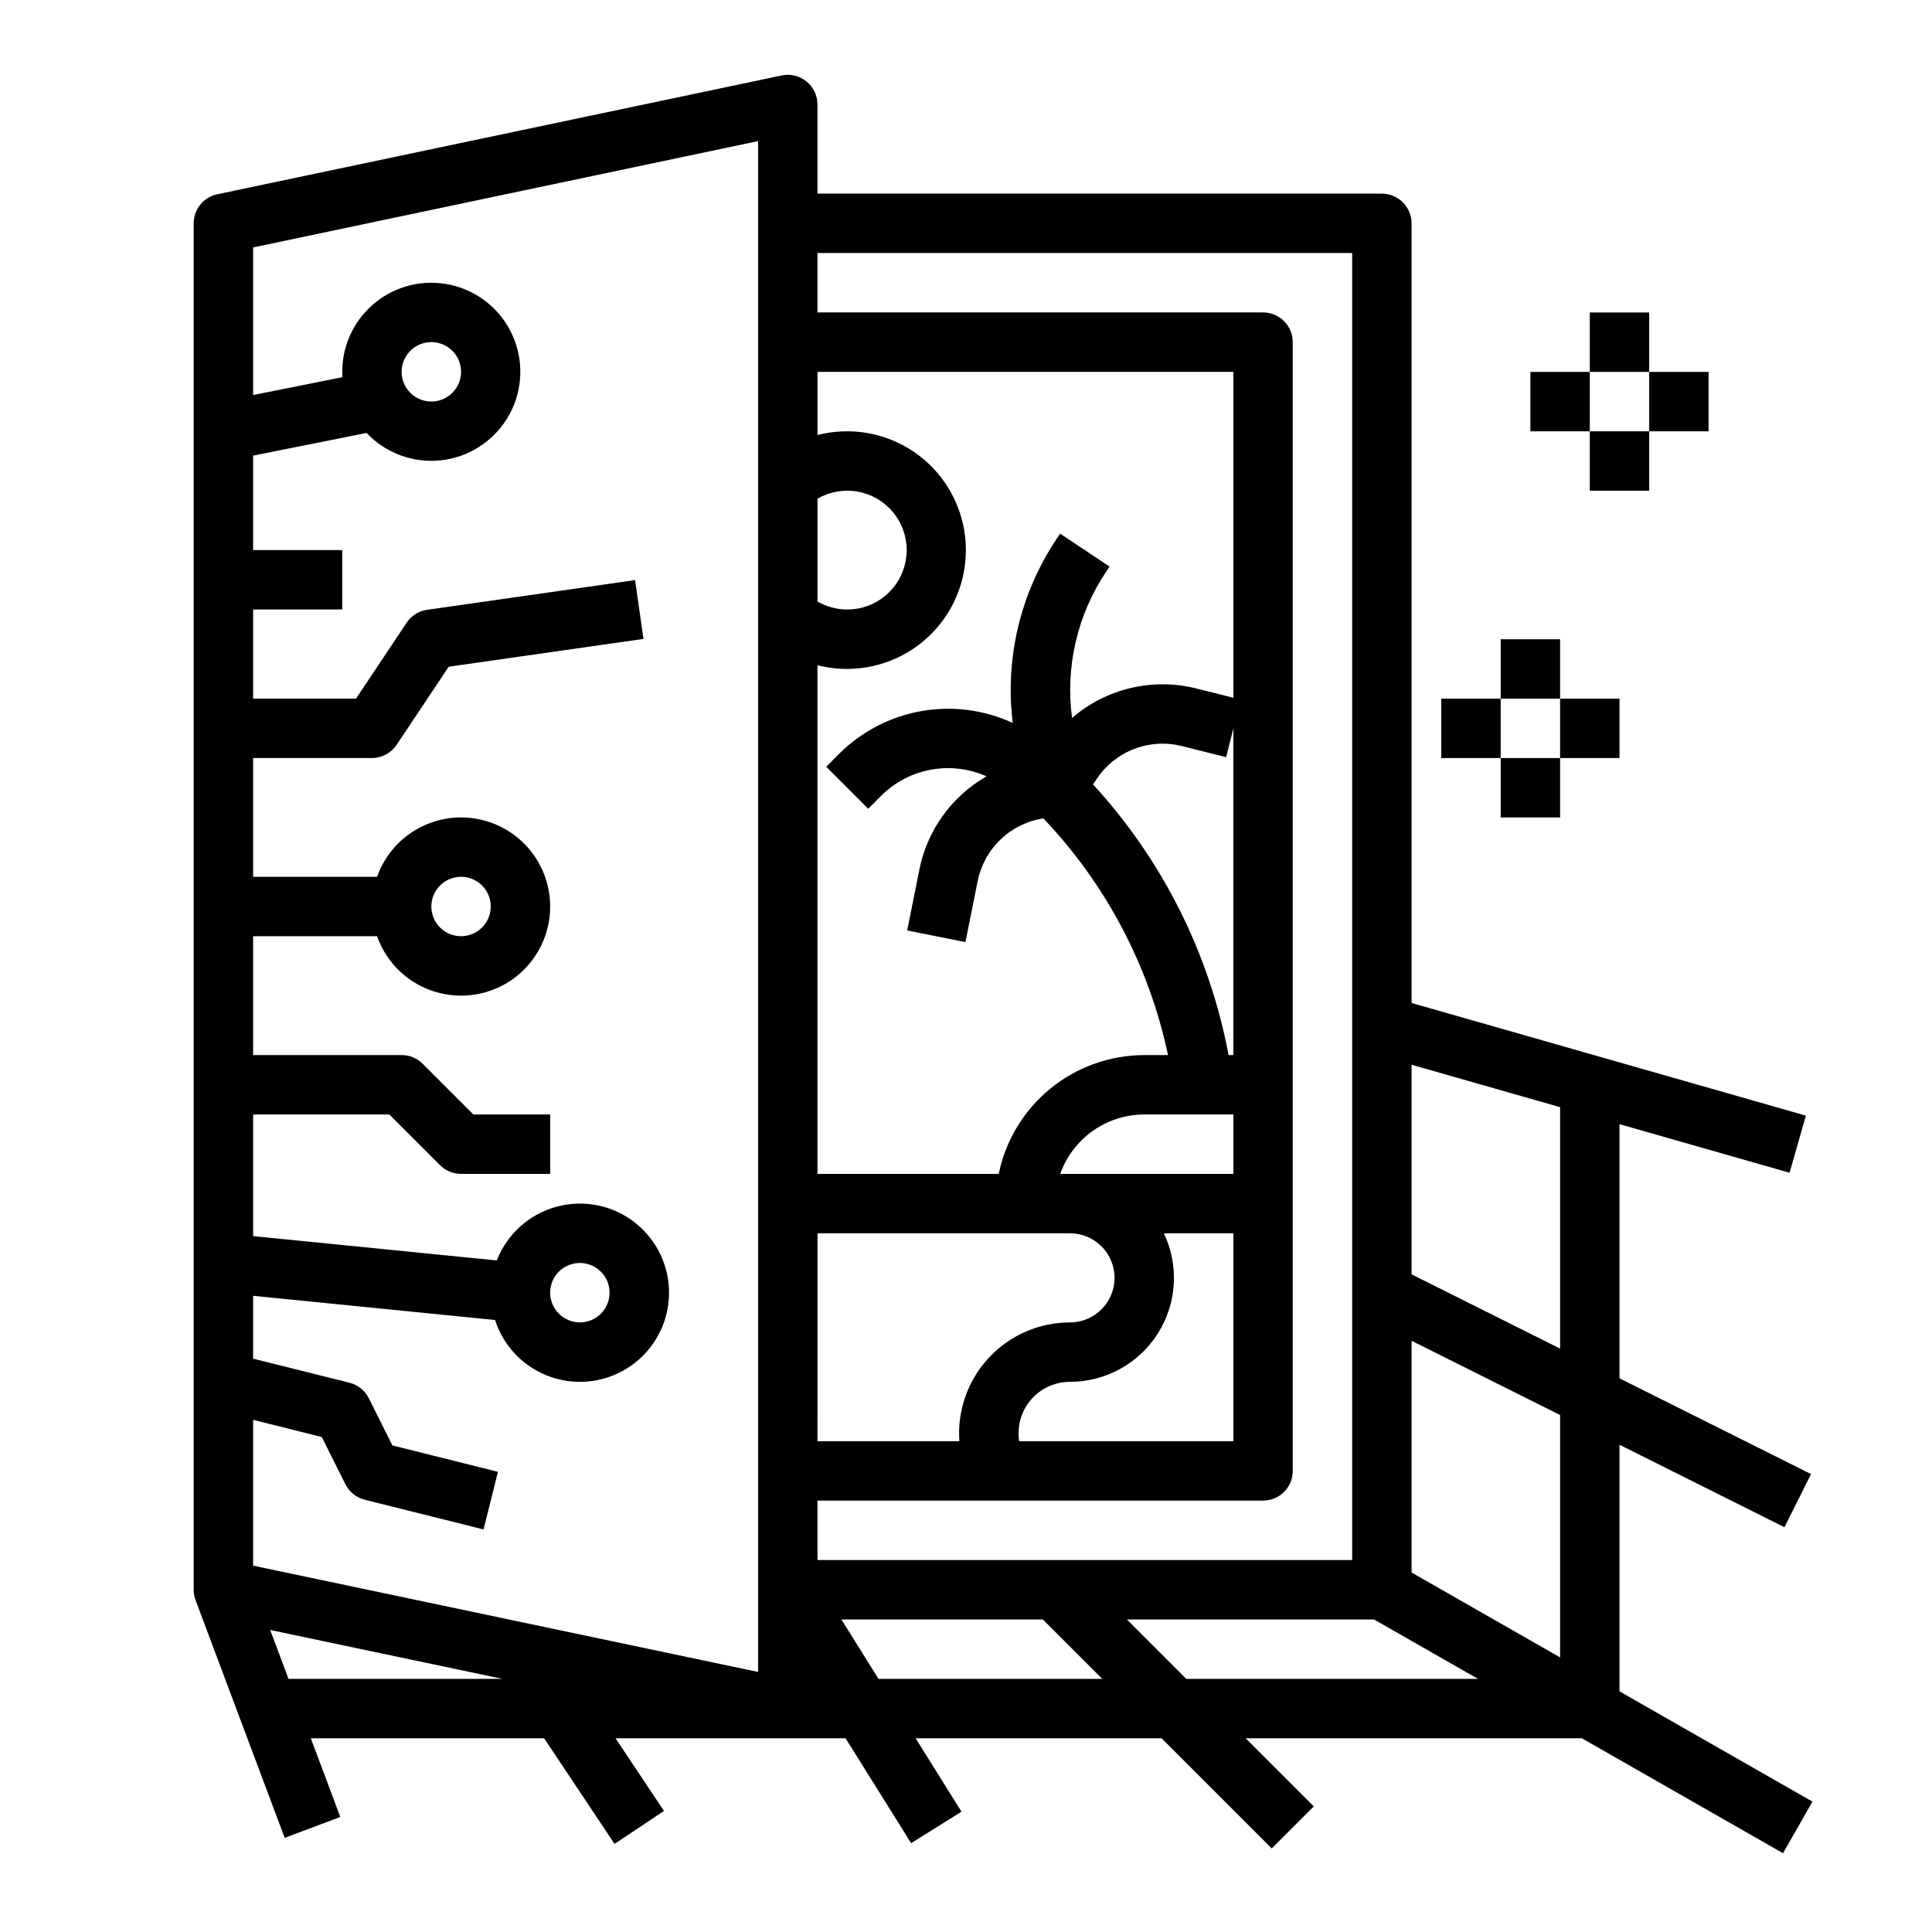 <?xml version="1.0" encoding="UTF-8"?>
<!-- Uploaded to: ICON Repo, www.svgrepo.com, Generator: ICON Repo Mixer Tools -->
<svg fill="#000000" width="800px" height="800px" version="1.1" viewBox="144 144 512 512" xmlns="http://www.w3.org/2000/svg">
 <g>
  <path d="m565.31 226.81h15.742v15.742h-15.742z"/>
  <path d="m581.05 242.56h15.742v15.742h-15.742z"/>
  <path d="m549.57 242.56h15.742v15.742h-15.742z"/>
  <path d="m565.31 258.3h15.742v15.742h-15.742z"/>
  <path d="m541.7 313.41h15.742v15.742h-15.742z"/>
  <path d="m557.44 329.15h15.742v15.742h-15.742z"/>
  <path d="m525.95 329.15h15.742v15.742h-15.742z"/>
  <path d="m541.7 344.89h15.742v15.742h-15.742z"/>
  <path d="m195.83 568.07 23.617 62.977 14.742-5.527-7.82-20.852h61.836l18.656 27.984 13.098-8.734-12.832-19.25h60.961l17.367 27.789 13.352-8.344-12.156-19.445h65.191l29.184 29.184 11.133-11.133-18.047-18.051h89.113l53.289 30.449 7.812-13.668-51.141-29.223v-65.352l43.711 21.855 7.043-14.082-50.754-25.375v-67.355l45.066 12.875 4.328-15.137-104.5-29.855v-206.61c0-2.09-0.828-4.09-2.305-5.566-1.477-1.477-3.481-2.309-5.566-2.309h-149.57v-23.613c0-2.375-1.066-4.621-2.91-6.113-1.844-1.496-4.262-2.082-6.582-1.59l-149.57 31.488h0.004c-3.644 0.766-6.254 3.981-6.254 7.703v362.11c0.004 0.941 0.172 1.879 0.504 2.762zm19.773 7.891 61.559 12.961h-56.699zm145.04-299.8c3.207-1.859 6.965-2.523 10.613-1.887 3.648 0.641 6.953 2.547 9.336 5.383 2.383 2.836 3.691 6.422 3.691 10.125 0 3.707-1.309 7.293-3.691 10.129-2.383 2.836-5.688 4.742-9.336 5.379-3.648 0.641-7.406-0.027-10.613-1.883zm7.875 45.109c9.035-0.008 17.633-3.902 23.602-10.684 5.969-6.785 8.738-15.805 7.598-24.77-1.137-8.965-6.07-17.008-13.547-22.086-7.477-5.074-16.773-6.695-25.527-4.445v-16.734h110.21v86.352l-9.883-2.473h-0.004c-11.574-2.875-23.828 0.047-32.863 7.832-1.809-13.586 1.406-27.367 9.039-38.754l0.906-1.359-13.102-8.73-0.906 1.359c-9.621 14.34-13.758 31.664-11.656 48.805-7.566-3.488-16.016-4.582-24.219-3.137s-15.77 5.359-21.688 11.223l-3.523 3.523 11.133 11.133 3.523-3.523c3.586-3.551 8.164-5.934 13.133-6.836 4.965-0.902 10.09-0.285 14.695 1.777-9.203 5.262-15.684 14.238-17.781 24.629l-3.242 16.203 15.438 3.086 3.242-16.203v0.004c0.855-4.215 2.984-8.066 6.102-11.031 3.113-2.965 7.066-4.902 11.316-5.551 16.602 17.453 28.031 39.168 33.027 62.727h-6.305c-9.07 0.012-17.859 3.152-24.883 8.887-7.027 5.734-11.859 13.719-13.684 22.602h-48.027v-134.81c2.574 0.656 5.219 0.988 7.875 0.988zm-7.871 149.57h66.914-0.004c6.519 0 11.809 5.285 11.809 11.809 0 6.519-5.289 11.805-11.809 11.805-8.16 0.004-15.949 3.394-21.508 9.367-5.562 5.973-8.391 13.984-7.809 22.121h-37.598zm53.449 55.105-0.004-0.004c-0.621-3.934 0.512-7.945 3.102-10.973 2.59-3.031 6.379-4.773 10.363-4.769 9.449 0.004 18.238-4.836 23.289-12.824 5.051-7.984 5.652-18 1.598-26.535h18.41v55.105zm56.758-70.852h-45.883c1.633-4.602 4.648-8.582 8.637-11.402 3.984-2.82 8.746-4.336 13.629-4.34h23.617zm-1.27-31.488c-5.031-26.793-17.473-51.641-35.914-71.723l0.984-1.484-0.004 0.004c2.402-3.59 5.848-6.352 9.875-7.906 4.027-1.559 8.434-1.836 12.621-0.793l11.793 2.953 1.914-7.641v86.594zm-92.77 165.31-9.84-15.742h53.383l15.742 15.742zm81.555 0-15.742-15.742h65.496l27.551 15.742zm99.074-5.691-39.359-22.492v-61.414l39.359 19.68zm0-145.81v63.98l-39.359-19.68v-55.547zm-55.102-226.36v346.37h-141.7v-15.742h118.08c2.086 0 4.09-0.828 5.566-2.305 1.477-1.477 2.305-3.481 2.305-5.566v-299.14c0-2.09-0.828-4.09-2.305-5.566-1.477-1.477-3.481-2.309-5.566-2.309h-118.08v-15.742zm-157.44-29.66v405.69l-133.82-28.172v-38.637l18.195 4.551 6.254 12.504h-0.004c1.031 2.055 2.902 3.559 5.133 4.117l31.488 7.871 3.816-15.273-27.977-6.996-6.254-12.504h0.004c-1.027-2.055-2.902-3.559-5.133-4.117l-25.523-6.379v-16.645l64.117 6.41c2.289 7.129 7.828 12.746 14.922 15.145 7.094 2.398 14.902 1.289 21.051-2.984 6.144-4.277 9.902-11.211 10.121-18.695 0.223-7.488-3.121-14.633-9.004-19.262-5.887-4.629-13.617-6.195-20.84-4.219s-13.078 7.258-15.789 14.238l-64.578-6.457v-32.234h36.102l13.438 13.438c1.473 1.477 3.477 2.305 5.566 2.305h23.617l-0.004-15.742h-20.355l-13.438-13.438c-1.477-1.477-3.477-2.309-5.566-2.309h-39.359v-31.488h32.84c2.496 7.062 8.195 12.52 15.355 14.711 7.16 2.191 14.938 0.859 20.957-3.594 6.019-4.453 9.57-11.5 9.57-18.988 0-7.488-3.551-14.531-9.57-18.984-6.019-4.453-13.797-5.789-20.957-3.598s-12.859 7.652-15.355 14.711h-32.84v-31.488h31.488c2.633 0 5.09-1.316 6.551-3.504l13.793-20.688 51.621-7.375-2.227-15.586-55.105 7.871h-0.004c-2.215 0.316-4.195 1.562-5.434 3.426l-13.41 20.109h-27.273v-23.613h23.617v-15.746h-23.617v-25.031l30.059-6.012v-0.004c5.066 5.363 12.348 8.051 19.684 7.258 7.332-0.789 13.875-4.961 17.684-11.281 3.805-6.316 4.441-14.055 1.711-20.906-2.727-6.856-8.504-12.039-15.613-14.012-7.106-1.973-14.727-0.508-20.598 3.961-5.871 4.465-9.316 11.418-9.309 18.797 0 0.473 0.02 0.941 0.047 1.41l-23.664 4.731v-39.113zm-55.105 305.18c0-3.184 1.918-6.055 4.859-7.273 2.941-1.219 6.328-0.543 8.582 1.707 2.25 2.254 2.922 5.637 1.703 8.578-1.219 2.941-4.086 4.859-7.269 4.859-4.348-0.004-7.867-3.523-7.875-7.871zm-31.488-102.34c0-3.184 1.918-6.055 4.859-7.273s6.328-0.543 8.582 1.707c2.25 2.254 2.922 5.637 1.703 8.578s-4.086 4.859-7.269 4.859c-4.348-0.004-7.867-3.523-7.875-7.871zm-7.871-141.7c0-3.184 1.918-6.055 4.859-7.273 2.941-1.219 6.328-0.543 8.578 1.707 2.254 2.25 2.926 5.637 1.707 8.578-1.219 2.941-4.09 4.859-7.273 4.859-4.344-0.004-7.867-3.527-7.871-7.871z"/>
 </g>
</svg>